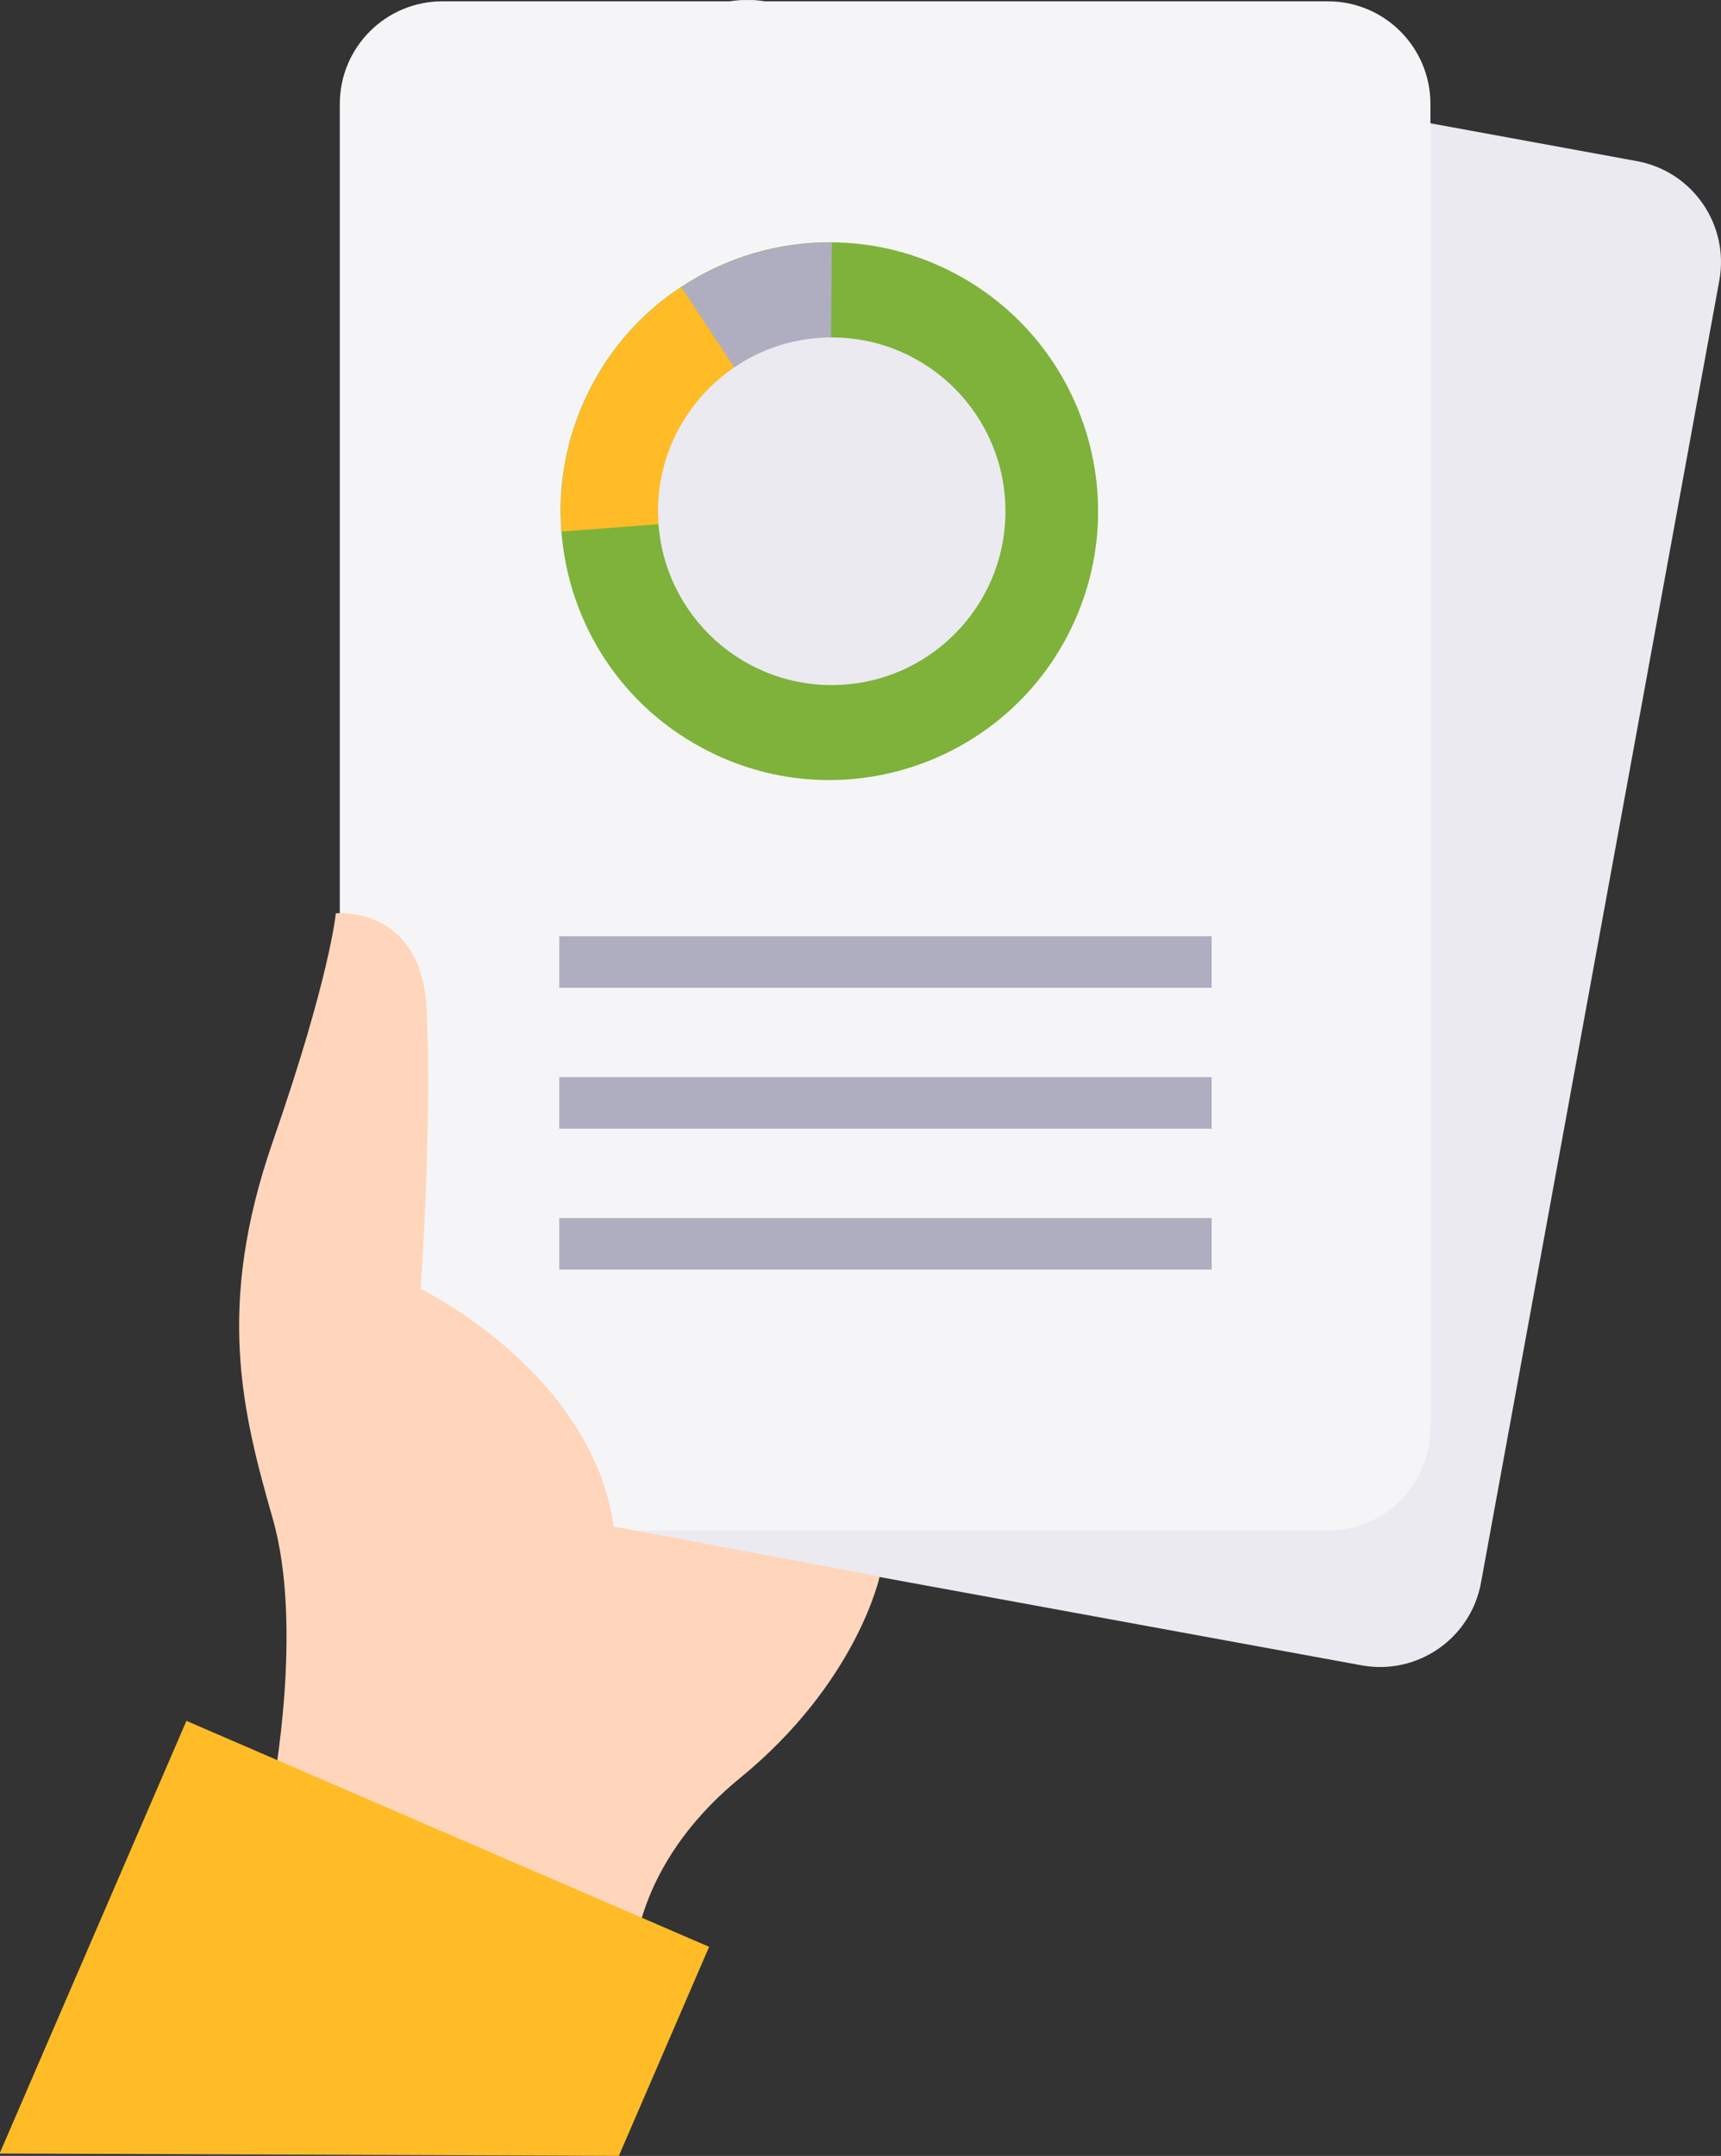 <?xml version="1.0" encoding="UTF-8" standalone="no"?>
<!-- Created with Inkscape (http://www.inkscape.org/) -->

<svg
   xmlns:dc="http://purl.org/dc/elements/1.1/"
   xmlns:cc="http://creativecommons.org/ns#"
   xmlns:rdf="http://www.w3.org/1999/02/22-rdf-syntax-ns#"
   xmlns:svg="http://www.w3.org/2000/svg"
   xmlns="http://www.w3.org/2000/svg"
   xmlns:sodipodi="http://sodipodi.sourceforge.net/DTD/sodipodi-0.dtd"
   xmlns:inkscape="http://www.inkscape.org/namespaces/inkscape"
   width="92.123mm"
   height="115.332mm"
   viewBox="0 0 92.123 115.332"
   version="1.1"
   id="svg3230"
   sodipodi:docname="price-8.svg"
   inkscape:version="0.92.3 (2405546, 2018-03-11)">
  <rect x="0" y="0" width="92.123" height="115.332" fill="#333333" stroke="none"/>
  <defs
     id="defs3224">
    <clipPath
       clipPathUnits="userSpaceOnUse"
       id="clipPath2414">
      <path
         d="m 748.185,1277.208 -0.013,-158.198 80.924,158.198 z"
         id="path2412"
         inkscape:connector-curvature="0" />
    </clipPath>
    <mask
       maskUnits="userSpaceOnUse"
       x="0"
       y="0"
       width="1"
       height="1"
       id="mask2434">
      <g
         id="g2444">
        <g
           clip-path="url(#clipPath2422)"
           id="g2442">
          <g
             id="g2440">
            <g
               id="g2438">
              <path
                 d="M -32768,32767 H 32767 V -32768 H -32768 Z"
                 style="fill:url(#linearGradient2432);stroke:none"
                 id="path2436"
                 inkscape:connector-curvature="0" />
            </g>
          </g>
        </g>
      </g>
    </mask>
    <clipPath
       clipPathUnits="userSpaceOnUse"
       id="clipPath2422">
      <path
         d="M -32768,32767 H 32767 V -32768 H -32768 Z"
         id="path2420"
         inkscape:connector-curvature="0" />
    </clipPath>
    <linearGradient
       x1="0"
       y1="0"
       x2="1"
       y2="0"
       gradientUnits="userSpaceOnUse"
       gradientTransform="matrix(95.342,-128.325,-128.325,-95.342,704.667,1311.124)"
       spreadMethod="pad"
       id="linearGradient2432">
      <stop
         style="stop-opacity:1;stop-color:#ffffff"
         offset="0"
         id="stop2424" />
      <stop
         style="stop-opacity:1;stop-color:#ffffff"
         offset="0.071"
         id="stop2426" />
      <stop
         style="stop-opacity:0.109;stop-color:#ffffff"
         offset="0.756"
         id="stop2428" />
      <stop
         style="stop-opacity:0.109;stop-color:#ffffff"
         offset="1"
         id="stop2430" />
    </linearGradient>
    <linearGradient
       x1="0"
       y1="0"
       x2="1"
       y2="0"
       gradientUnits="userSpaceOnUse"
       gradientTransform="matrix(95.342,-128.325,-128.325,-95.342,704.667,1311.124)"
       spreadMethod="pad"
       id="linearGradient2458">
      <stop
         style="stop-opacity:1;stop-color:#bebecc"
         offset="0"
         id="stop2450" />
      <stop
         style="stop-opacity:1;stop-color:#bebecc"
         offset="0.071"
         id="stop2452" />
      <stop
         style="stop-opacity:1;stop-color:#f6f6f8"
         offset="0.756"
         id="stop2454" />
      <stop
         style="stop-opacity:1;stop-color:#f6f6f8"
         offset="1"
         id="stop2456" />
    </linearGradient>
    <clipPath
       clipPathUnits="userSpaceOnUse"
       id="clipPath2360">
      <path
         d="m 748.298,1282.846 52.667,36 -104.385,0.028 z"
         id="path2358"
         inkscape:connector-curvature="0" />
    </clipPath>
    <mask
       maskUnits="userSpaceOnUse"
       x="0"
       y="0"
       width="1"
       height="1"
       id="mask2380">
      <g
         id="g2390">
        <g
           clip-path="url(#clipPath2368)"
           id="g2388">
          <g
             id="g2386">
            <g
               id="g2384">
              <path
                 d="M -32768,32767 H 32767 V -32768 H -32768 Z"
                 style="fill:url(#linearGradient2378);stroke:none"
                 id="path2382"
                 inkscape:connector-curvature="0" />
            </g>
          </g>
        </g>
      </g>
    </mask>
    <clipPath
       clipPathUnits="userSpaceOnUse"
       id="clipPath2368">
      <path
         d="M -32768,32767 H 32767 V -32768 H -32768 Z"
         id="path2366"
         inkscape:connector-curvature="0" />
    </clipPath>
    <linearGradient
       x1="0"
       y1="0"
       x2="1"
       y2="0"
       gradientUnits="userSpaceOnUse"
       gradientTransform="matrix(140.448,-14.871,-14.871,-140.448,669.851,1311.941)"
       spreadMethod="pad"
       id="linearGradient2378">
      <stop
         style="stop-opacity:1;stop-color:#ffffff"
         offset="0"
         id="stop2370" />
      <stop
         style="stop-opacity:1;stop-color:#ffffff"
         offset="0.071"
         id="stop2372" />
      <stop
         style="stop-opacity:0.109;stop-color:#ffffff"
         offset="0.756"
         id="stop2374" />
      <stop
         style="stop-opacity:0.109;stop-color:#ffffff"
         offset="1"
         id="stop2376" />
    </linearGradient>
    <linearGradient
       x1="0"
       y1="0"
       x2="1"
       y2="0"
       gradientUnits="userSpaceOnUse"
       gradientTransform="matrix(140.448,-14.871,-14.871,-140.448,669.851,1311.941)"
       spreadMethod="pad"
       id="linearGradient2404">
      <stop
         style="stop-opacity:1;stop-color:#bebecc"
         offset="0"
         id="stop2396" />
      <stop
         style="stop-opacity:1;stop-color:#bebecc"
         offset="0.071"
         id="stop2398" />
      <stop
         style="stop-opacity:1;stop-color:#f6f6f8"
         offset="0.756"
         id="stop2400" />
      <stop
         style="stop-opacity:1;stop-color:#f6f6f8"
         offset="1"
         id="stop2402" />
    </linearGradient>
    <clipPath
       clipPathUnits="userSpaceOnUse"
       id="clipPath2306">
      <path
         d="m 616.215,1288.013 31,-1.749 45.249,32.124 -52.634,0.071 z"
         id="path2304"
         inkscape:connector-curvature="0" />
    </clipPath>
    <mask
       maskUnits="userSpaceOnUse"
       x="0"
       y="0"
       width="1"
       height="1"
       id="mask2326">
      <g
         id="g2336">
        <g
           clip-path="url(#clipPath2314)"
           id="g2334">
          <g
             id="g2332">
            <g
               id="g2330">
              <path
                 d="M -32768,32767 H 32767 V -32768 H -32768 Z"
                 style="fill:url(#linearGradient2324);stroke:none"
                 id="path2328"
                 inkscape:connector-curvature="0" />
            </g>
          </g>
        </g>
      </g>
    </mask>
    <clipPath
       clipPathUnits="userSpaceOnUse"
       id="clipPath2314">
      <path
         d="M -32768,32767 H 32767 V -32768 H -32768 Z"
         id="path2312"
         inkscape:connector-curvature="0" />
    </clipPath>
    <linearGradient
       x1="0"
       y1="0"
       x2="1"
       y2="0"
       gradientUnits="userSpaceOnUse"
       gradientTransform="matrix(98.263,-10.404,-10.404,-98.263,600.242,1308.929)"
       spreadMethod="pad"
       id="linearGradient2324">
      <stop
         style="stop-opacity:1;stop-color:#ffffff"
         offset="0"
         id="stop2316" />
      <stop
         style="stop-opacity:1;stop-color:#ffffff"
         offset="0.071"
         id="stop2318" />
      <stop
         style="stop-opacity:0.109;stop-color:#ffffff"
         offset="0.756"
         id="stop2320" />
      <stop
         style="stop-opacity:0.109;stop-color:#ffffff"
         offset="1"
         id="stop2322" />
    </linearGradient>
    <linearGradient
       x1="0"
       y1="0"
       x2="1"
       y2="0"
       gradientUnits="userSpaceOnUse"
       gradientTransform="matrix(98.263,-10.404,-10.404,-98.263,600.242,1308.929)"
       spreadMethod="pad"
       id="linearGradient2350">
      <stop
         style="stop-opacity:1;stop-color:#bebecc"
         offset="0"
         id="stop2342" />
      <stop
         style="stop-opacity:1;stop-color:#bebecc"
         offset="0.071"
         id="stop2344" />
      <stop
         style="stop-opacity:1;stop-color:#f6f6f8"
         offset="0.756"
         id="stop2346" />
      <stop
         style="stop-opacity:1;stop-color:#f6f6f8"
         offset="1"
         id="stop2348" />
    </linearGradient>
    <clipPath
       clipPathUnits="userSpaceOnUse"
       id="clipPath2252">
      <path
         d="m 666.581,1350.208 27.717,-29.361 53.193,29.361 z"
         id="path2250"
         inkscape:connector-curvature="0" />
    </clipPath>
    <mask
       maskUnits="userSpaceOnUse"
       x="0"
       y="0"
       width="1"
       height="1"
       id="mask2272">
      <g
         id="g2282">
        <g
           clip-path="url(#clipPath2260)"
           id="g2280">
          <g
             id="g2278">
            <g
               id="g2276">
              <path
                 d="M -32768,32767 H 32767 V -32768 H -32768 Z"
                 style="fill:url(#linearGradient2270);stroke:none"
                 id="path2274"
                 inkscape:connector-curvature="0" />
            </g>
          </g>
        </g>
      </g>
    </mask>
    <clipPath
       clipPathUnits="userSpaceOnUse"
       id="clipPath2260">
      <path
         d="M -32768,32767 H 32767 V -32768 H -32768 Z"
         id="path2258"
         inkscape:connector-curvature="0" />
    </clipPath>
    <linearGradient
       x1="0"
       y1="0"
       x2="1"
       y2="0"
       gradientUnits="userSpaceOnUse"
       gradientTransform="matrix(108.862,-11.527,-11.527,-108.862,645.72,1343.487)"
       spreadMethod="pad"
       id="linearGradient2270">
      <stop
         style="stop-opacity:1;stop-color:#ffffff"
         offset="0"
         id="stop2262" />
      <stop
         style="stop-opacity:1;stop-color:#ffffff"
         offset="0.071"
         id="stop2264" />
      <stop
         style="stop-opacity:0.109;stop-color:#ffffff"
         offset="0.756"
         id="stop2266" />
      <stop
         style="stop-opacity:0.109;stop-color:#ffffff"
         offset="1"
         id="stop2268" />
    </linearGradient>
    <linearGradient
       x1="0"
       y1="0"
       x2="1"
       y2="0"
       gradientUnits="userSpaceOnUse"
       gradientTransform="matrix(108.862,-11.527,-11.527,-108.862,645.72,1343.487)"
       spreadMethod="pad"
       id="linearGradient2296">
      <stop
         style="stop-opacity:1;stop-color:#bebecc"
         offset="0"
         id="stop2288" />
      <stop
         style="stop-opacity:1;stop-color:#bebecc"
         offset="0.071"
         id="stop2290" />
      <stop
         style="stop-opacity:1;stop-color:#f6f6f8"
         offset="0.756"
         id="stop2292" />
      <stop
         style="stop-opacity:1;stop-color:#f6f6f8"
         offset="1"
         id="stop2294" />
    </linearGradient>
    <clipPath
       clipPathUnits="userSpaceOnUse"
       id="clipPath2198">
      <path
         d="m 667.246,1277.208 80.926,-158.198 -0.014,158.198 z"
         id="path2196"
         inkscape:connector-curvature="0" />
    </clipPath>
    <mask
       maskUnits="userSpaceOnUse"
       x="0"
       y="0"
       width="1"
       height="1"
       id="mask2218">
      <g
         id="g2228">
        <g
           clip-path="url(#clipPath2206)"
           id="g2226">
          <g
             id="g2224">
            <g
               id="g2222">
              <path
                 d="M -32768,32767 H 32767 V -32768 H -32768 Z"
                 style="fill:url(#linearGradient2216);stroke:none"
                 id="path2220"
                 inkscape:connector-curvature="0" />
            </g>
          </g>
        </g>
      </g>
    </mask>
    <clipPath
       clipPathUnits="userSpaceOnUse"
       id="clipPath2206">
      <path
         d="M -32768,32767 H 32767 V -32768 H -32768 Z"
         id="path2204"
         inkscape:connector-curvature="0" />
    </clipPath>
    <linearGradient
       x1="0"
       y1="0"
       x2="1"
       y2="0"
       gradientUnits="userSpaceOnUse"
       gradientTransform="matrix(131.417,-13.915,-13.915,-131.417,635.808,1210.006)"
       spreadMethod="pad"
       id="linearGradient2216">
      <stop
         style="stop-opacity:1;stop-color:#ffffff"
         offset="0"
         id="stop2208" />
      <stop
         style="stop-opacity:1;stop-color:#ffffff"
         offset="0.071"
         id="stop2210" />
      <stop
         style="stop-opacity:0.109;stop-color:#ffffff"
         offset="0.756"
         id="stop2212" />
      <stop
         style="stop-opacity:0.109;stop-color:#ffffff"
         offset="1"
         id="stop2214" />
    </linearGradient>
    <linearGradient
       x1="0"
       y1="0"
       x2="1"
       y2="0"
       gradientUnits="userSpaceOnUse"
       gradientTransform="matrix(131.417,-13.915,-13.915,-131.417,635.808,1210.006)"
       spreadMethod="pad"
       id="linearGradient2242">
      <stop
         style="stop-opacity:1;stop-color:#bebecc"
         offset="0"
         id="stop2234" />
      <stop
         style="stop-opacity:1;stop-color:#bebecc"
         offset="0.071"
         id="stop2236" />
      <stop
         style="stop-opacity:1;stop-color:#f6f6f8"
         offset="0.756"
         id="stop2238" />
      <stop
         style="stop-opacity:1;stop-color:#f6f6f8"
         offset="1"
         id="stop2240" />
    </linearGradient>
    <clipPath
       clipPathUnits="userSpaceOnUse"
       id="clipPath2104">
      <path
         d="m 607.453,1277.21 h 281.41 v -158.2 h -281.41 z"
         id="path2102"
         inkscape:connector-curvature="0" />
    </clipPath>
    <clipPath
       clipPathUnits="userSpaceOnUse"
       id="clipPath2108">
      <path
         d="m 888.863,1276.71 -140.691,-157.7 -140.719,157.7 0.387,0.498 h 280.636 z"
         id="path2106"
         inkscape:connector-curvature="0" />
    </clipPath>
    <mask
       maskUnits="userSpaceOnUse"
       x="0"
       y="0"
       width="1"
       height="1"
       id="mask2124">
      <g
         id="g2134">
        <g
           clip-path="url(#clipPath2112)"
           id="g2132">
          <g
             id="g2130">
            <g
               id="g2128">
              <path
                 d="M -32768,32767 H 32767 V -32768 H -32768 Z"
                 style="fill:url(#linearGradient2122);stroke:none"
                 id="path2126"
                 inkscape:connector-curvature="0" />
            </g>
          </g>
        </g>
      </g>
    </mask>
    <clipPath
       clipPathUnits="userSpaceOnUse"
       id="clipPath2112">
      <path
         d="M -32768,32767 H 32767 V -32768 H -32768 Z"
         id="path2110"
         inkscape:connector-curvature="0" />
    </clipPath>
    <linearGradient
       x1="0"
       y1="0"
       x2="1"
       y2="0"
       gradientUnits="userSpaceOnUse"
       gradientTransform="matrix(281.411,0,0,-281.411,607.453,1198.109)"
       spreadMethod="pad"
       id="linearGradient2122">
      <stop
         style="stop-opacity:1;stop-color:#ffffff"
         offset="0"
         id="stop2114" />
      <stop
         style="stop-opacity:1;stop-color:#ffffff"
         offset="0.071"
         id="stop2116" />
      <stop
         style="stop-opacity:0.109;stop-color:#ffffff"
         offset="0.756"
         id="stop2118" />
      <stop
         style="stop-opacity:0.109;stop-color:#ffffff"
         offset="1"
         id="stop2120" />
    </linearGradient>
    <linearGradient
       x1="0"
       y1="0"
       x2="1"
       y2="0"
       gradientUnits="userSpaceOnUse"
       gradientTransform="matrix(281.411,0,0,-281.411,607.453,1198.109)"
       spreadMethod="pad"
       id="linearGradient2144">
      <stop
         style="stop-opacity:1;stop-color:#bebecc"
         offset="0"
         id="stop2136" />
      <stop
         style="stop-opacity:1;stop-color:#bebecc"
         offset="0.071"
         id="stop2138" />
      <stop
         style="stop-opacity:1;stop-color:#f6f6f8"
         offset="0.756"
         id="stop2140" />
      <stop
         style="stop-opacity:1;stop-color:#f6f6f8"
         offset="1"
         id="stop2142" />
    </linearGradient>
    <clipPath
       clipPathUnits="userSpaceOnUse"
       id="clipPath2414-6">
      <path
         d="m 748.185,1277.208 -0.013,-158.198 80.924,158.198 z"
         id="path2412-9"
         inkscape:connector-curvature="0" />
    </clipPath>
    <mask
       maskUnits="userSpaceOnUse"
       x="0"
       y="0"
       width="1"
       height="1"
       id="mask2434-3">
      <g
         id="g2444-3">
        <g
           clip-path="url(#clipPath2422-6)"
           id="g2442-8">
          <g
             id="g2440-0">
            <g
               id="g2438-5">
              <path
                 d="M -32768,32767 H 32767 V -32768 H -32768 Z"
                 style="fill:url(#linearGradient2432);stroke:none"
                 id="path2436-6"
                 inkscape:connector-curvature="0" />
            </g>
          </g>
        </g>
      </g>
    </mask>
    <clipPath
       clipPathUnits="userSpaceOnUse"
       id="clipPath2422-6">
      <path
         d="M -32768,32767 H 32767 V -32768 H -32768 Z"
         id="path2420-4"
         inkscape:connector-curvature="0" />
    </clipPath>
    <clipPath
       clipPathUnits="userSpaceOnUse"
       id="clipPath2360-6">
      <path
         d="m 748.298,1282.846 52.667,36 -104.385,0.028 z"
         id="path2358-9"
         inkscape:connector-curvature="0" />
    </clipPath>
    <mask
       maskUnits="userSpaceOnUse"
       x="0"
       y="0"
       width="1"
       height="1"
       id="mask2380-8">
      <g
         id="g2390-7">
        <g
           clip-path="url(#clipPath2368-9)"
           id="g2388-2">
          <g
             id="g2386-8">
            <g
               id="g2384-2">
              <path
                 d="M -32768,32767 H 32767 V -32768 H -32768 Z"
                 style="fill:url(#linearGradient2378);stroke:none"
                 id="path2382-9"
                 inkscape:connector-curvature="0" />
            </g>
          </g>
        </g>
      </g>
    </mask>
    <clipPath
       clipPathUnits="userSpaceOnUse"
       id="clipPath2368-9">
      <path
         d="M -32768,32767 H 32767 V -32768 H -32768 Z"
         id="path2366-6"
         inkscape:connector-curvature="0" />
    </clipPath>
    <clipPath
       clipPathUnits="userSpaceOnUse"
       id="clipPath2306-5">
      <path
         d="m 616.215,1288.013 31,-1.749 45.249,32.124 -52.634,0.071 z"
         id="path2304-9"
         inkscape:connector-curvature="0" />
    </clipPath>
    <mask
       maskUnits="userSpaceOnUse"
       x="0"
       y="0"
       width="1"
       height="1"
       id="mask2326-9">
      <g
         id="g2336-1">
        <g
           clip-path="url(#clipPath2314-7)"
           id="g2334-4">
          <g
             id="g2332-9">
            <g
               id="g2330-1">
              <path
                 d="M -32768,32767 H 32767 V -32768 H -32768 Z"
                 style="fill:url(#linearGradient2324);stroke:none"
                 id="path2328-0"
                 inkscape:connector-curvature="0" />
            </g>
          </g>
        </g>
      </g>
    </mask>
    <clipPath
       clipPathUnits="userSpaceOnUse"
       id="clipPath2314-7">
      <path
         d="M -32768,32767 H 32767 V -32768 H -32768 Z"
         id="path2312-5"
         inkscape:connector-curvature="0" />
    </clipPath>
    <clipPath
       clipPathUnits="userSpaceOnUse"
       id="clipPath2252-9">
      <path
         d="m 666.581,1350.208 27.717,-29.361 53.193,29.361 z"
         id="path2250-6"
         inkscape:connector-curvature="0" />
    </clipPath>
    <mask
       maskUnits="userSpaceOnUse"
       x="0"
       y="0"
       width="1"
       height="1"
       id="mask2272-1">
      <g
         id="g2282-0">
        <g
           clip-path="url(#clipPath2260-0)"
           id="g2280-4">
          <g
             id="g2278-2">
            <g
               id="g2276-2">
              <path
                 d="M -32768,32767 H 32767 V -32768 H -32768 Z"
                 style="fill:url(#linearGradient2270);stroke:none"
                 id="path2274-2"
                 inkscape:connector-curvature="0" />
            </g>
          </g>
        </g>
      </g>
    </mask>
    <clipPath
       clipPathUnits="userSpaceOnUse"
       id="clipPath2260-0">
      <path
         d="M -32768,32767 H 32767 V -32768 H -32768 Z"
         id="path2258-5"
         inkscape:connector-curvature="0" />
    </clipPath>
    <clipPath
       clipPathUnits="userSpaceOnUse"
       id="clipPath2198-0">
      <path
         d="m 667.246,1277.208 80.926,-158.198 -0.014,158.198 z"
         id="path2196-4"
         inkscape:connector-curvature="0" />
    </clipPath>
    <mask
       maskUnits="userSpaceOnUse"
       x="0"
       y="0"
       width="1"
       height="1"
       id="mask2218-0">
      <g
         id="g2228-9">
        <g
           clip-path="url(#clipPath2206-5)"
           id="g2226-1">
          <g
             id="g2224-9">
            <g
               id="g2222-6">
              <path
                 d="M -32768,32767 H 32767 V -32768 H -32768 Z"
                 style="fill:url(#linearGradient2216);stroke:none"
                 id="path2220-2"
                 inkscape:connector-curvature="0" />
            </g>
          </g>
        </g>
      </g>
    </mask>
    <clipPath
       clipPathUnits="userSpaceOnUse"
       id="clipPath2206-5">
      <path
         d="M -32768,32767 H 32767 V -32768 H -32768 Z"
         id="path2204-4"
         inkscape:connector-curvature="0" />
    </clipPath>
    <clipPath
       clipPathUnits="userSpaceOnUse"
       id="clipPath2104-2">
      <path
         d="m 607.453,1277.21 h 281.41 v -158.2 h -281.41 z"
         id="path2102-9"
         inkscape:connector-curvature="0" />
    </clipPath>
    <clipPath
       clipPathUnits="userSpaceOnUse"
       id="clipPath2108-4">
      <path
         d="m 888.863,1276.71 -140.691,-157.7 -140.719,157.7 0.387,0.498 h 280.636 z"
         id="path2106-3"
         inkscape:connector-curvature="0" />
    </clipPath>
    <mask
       maskUnits="userSpaceOnUse"
       x="0"
       y="0"
       width="1"
       height="1"
       id="mask2124-5">
      <g
         id="g2134-1">
        <g
           clip-path="url(#clipPath2112-4)"
           id="g2132-7">
          <g
             id="g2130-4">
            <g
               id="g2128-3">
              <path
                 d="M -32768,32767 H 32767 V -32768 H -32768 Z"
                 style="fill:url(#linearGradient2122);stroke:none"
                 id="path2126-1"
                 inkscape:connector-curvature="0" />
            </g>
          </g>
        </g>
      </g>
    </mask>
    <clipPath
       clipPathUnits="userSpaceOnUse"
       id="clipPath2112-4">
      <path
         d="M -32768,32767 H 32767 V -32768 H -32768 Z"
         id="path2110-6"
         inkscape:connector-curvature="0" />
    </clipPath>
    <clipPath
       clipPathUnits="userSpaceOnUse"
       id="clipPath1982">
      <path
         d="m 1169.579,1237.381 c -6.508,0 -11.833,-5.744 -11.833,-12.765 v 0 -81.855 c 0,-7.02 5.325,-12.764 11.833,-12.764 v 0 h 57.079 v 107.384 z"
         id="path1980"
         inkscape:connector-curvature="0" />
    </clipPath>
    <mask
       maskUnits="userSpaceOnUse"
       x="0"
       y="0"
       width="1"
       height="1"
       id="mask2002">
      <g
         id="g2012">
        <g
           clip-path="url(#clipPath1990)"
           id="g2010">
          <g
             id="g2008">
            <g
               id="g2006">
              <path
                 d="M -32768,32767 H 32767 V -32768 H -32768 Z"
                 style="fill:url(#linearGradient2000);stroke:none"
                 id="path2004"
                 inkscape:connector-curvature="0" />
            </g>
          </g>
        </g>
      </g>
    </mask>
    <clipPath
       clipPathUnits="userSpaceOnUse"
       id="clipPath1990">
      <path
         d="M -32768,32767 H 32767 V -32768 H -32768 Z"
         id="path1988"
         inkscape:connector-curvature="0" />
    </clipPath>
    <linearGradient
       x1="0"
       y1="0"
       x2="1"
       y2="0"
       gradientUnits="userSpaceOnUse"
       gradientTransform="matrix(68.912,0,0,-68.912,1157.746,1183.689)"
       spreadMethod="pad"
       id="linearGradient2000">
      <stop
         style="stop-opacity:1;stop-color:#ffffff"
         offset="0"
         id="stop1992" />
      <stop
         style="stop-opacity:1;stop-color:#ffffff"
         offset="0.071"
         id="stop1994" />
      <stop
         style="stop-opacity:0.109;stop-color:#ffffff"
         offset="0.756"
         id="stop1996" />
      <stop
         style="stop-opacity:0.109;stop-color:#ffffff"
         offset="1"
         id="stop1998" />
    </linearGradient>
    <linearGradient
       x1="0"
       y1="0"
       x2="1"
       y2="0"
       gradientUnits="userSpaceOnUse"
       gradientTransform="matrix(68.912,0,0,-68.912,1157.746,1183.689)"
       spreadMethod="pad"
       id="linearGradient2026">
      <stop
         style="stop-opacity:1;stop-color:#bebecc"
         offset="0"
         id="stop2018" />
      <stop
         style="stop-opacity:1;stop-color:#bebecc"
         offset="0.071"
         id="stop2020" />
      <stop
         style="stop-opacity:1;stop-color:#f6f6f8"
         offset="0.756"
         id="stop2022" />
      <stop
         style="stop-opacity:1;stop-color:#f6f6f8"
         offset="1"
         id="stop2024" />
    </linearGradient>
    <clipPath
       clipPathUnits="userSpaceOnUse"
       id="clipPath2896">
      <path
         d="m 1605.05,1320.92 h 65.56 v -7.97 h -65.56 z"
         id="path2894"
         inkscape:connector-curvature="0" />
    </clipPath>
    <clipPath
       clipPathUnits="userSpaceOnUse"
       id="clipPath2880">
      <path
         d="m 1643.71,1250.85 h 34.25 v -41.34 h -34.25 z"
         id="path2878"
         inkscape:connector-curvature="0" />
    </clipPath>
    <clipPath
       clipPathUnits="userSpaceOnUse"
       id="clipPath2864">
      <path
         d="m 1601.71,1250.85 h 34.25 v -41.34 h -34.25 z"
         id="path2862"
         inkscape:connector-curvature="0" />
    </clipPath>
    <clipPath
       clipPathUnits="userSpaceOnUse"
       id="clipPath2848">
      <path
         d="m 1643.71,1302.85 h 34.25 v -41.34 h -34.25 z"
         id="path2846"
         inkscape:connector-curvature="0" />
    </clipPath>
    <clipPath
       clipPathUnits="userSpaceOnUse"
       id="clipPath2832">
      <path
         d="m 1601.71,1302.85 h 34.25 v -41.34 h -34.25 z"
         id="path2830"
         inkscape:connector-curvature="0" />
    </clipPath>
    <clipPath
       clipPathUnits="userSpaceOnUse"
       id="clipPath1946">
      <path
         d="m 327.763,495.94 h 68.5 v -39.76 h -68.5 z"
         id="path1944"
         inkscape:connector-curvature="0" />
    </clipPath>
    <clipPath
       clipPathUnits="userSpaceOnUse"
       id="clipPath26">
      <path
         d="m 327.763,495.94 h 34.5 v -20.13 h -34.5 z"
         id="path24"
         inkscape:connector-curvature="0" />
    </clipPath>
    <clipPath
       clipPathUnits="userSpaceOnUse"
       id="clipPath1130">
      <path
         d="m 871.763,495.94 h 68.5 v -39.76 h -68.5 z"
         id="path1128"
         inkscape:connector-curvature="0" />
    </clipPath>
    <clipPath
       clipPathUnits="userSpaceOnUse"
       id="clipPath954">
      <path
         d="m 837.763,495.94 h 102.5 v -59.39 h -102.5 z"
         id="path952"
         inkscape:connector-curvature="0" />
    </clipPath>
    <clipPath
       clipPathUnits="userSpaceOnUse"
       id="clipPath938">
      <path
         d="m 905.763,495.94 h 34.5 v -20.13 h -34.5 z"
         id="path936"
         inkscape:connector-curvature="0" />
    </clipPath>
  </defs>
  <sodipodi:namedview
     id="base"
     pagecolor="#ffffff"
     bordercolor="#666666"
     borderopacity="1.0"
     inkscape:pageopacity="0.0"
     inkscape:pageshadow="2"
     inkscape:zoom="0.7"
     inkscape:cx="35.295458"
     inkscape:cy="296.79735"
     inkscape:document-units="mm"
     inkscape:current-layer="layer1"
     showgrid="false"
     inkscape:window-width="1920"
     inkscape:window-height="1056"
     inkscape:window-x="0"
     inkscape:window-y="0"
     inkscape:window-maximized="1"
     fit-margin-top="0"
     fit-margin-left="0"
     fit-margin-right="0"
     fit-margin-bottom="0" />
  <g
     inkscape:label="Layer 1"
     inkscape:groupmode="layer"
     id="layer1"
     transform="translate(-495.551,227.893)">
    <g
       id="g1964"
       transform="matrix(0.353,0,0,-0.353,587.583,-212.882)">
      <path
         d="m 0,0 -36.141,-197.351 c -1.545,-8.435 -9.65,-14.051 -18.108,-12.502 l -132.066,24.186 c -8.458,1.549 -14.046,9.672 -12.502,18.107 l 36.142,197.351 c 1.549,8.459 9.649,14.051 18.107,12.502 L -12.502,18.108 C -4.044,16.559 1.549,8.458 0,0"
         style="fill:#ebeaf1;fill-opacity:1;fill-rule:nonzero;stroke:none"
         id="path1966"
         inkscape:connector-curvature="0" />
    </g>
    <g
       id="g1972"
       transform="matrix(0.353,0,0,-0.353,572.12,-222.33)">
      <path
         d="m 0,0 v -200.633 c 0,-8.575 -6.961,-15.559 -15.559,-15.559 h -134.262 c -8.599,0 -15.56,6.984 -15.56,15.559 V 0 c 0,8.599 6.961,15.559 15.56,15.559 H -15.559 C -6.961,15.559 0,8.599 0,0"
         style="fill:#f5f5f7;fill-opacity:1;fill-rule:nonzero;stroke:none"
         id="path1974"
         inkscape:connector-curvature="0" />
    </g>
    <path
       d="m 560.41,-175.051 h -34.923 v -2.758 h 34.923 z"
       style="fill:#afaec1;fill-opacity:1;fill-rule:nonzero;stroke:none;stroke-width:0.353"
       id="path2696"
       inkscape:connector-curvature="0" />
    <path
       d="m 560.41,-167.512 h -34.923 v -2.758 h 34.923 z"
       style="fill:#afaec1;fill-opacity:1;fill-rule:nonzero;stroke:none;stroke-width:0.353"
       id="path2698"
       inkscape:connector-curvature="0" />
    <path
       d="m 560.41,-159.974 h -34.923 v -2.758 h 34.923 z"
       style="fill:#afaec1;fill-opacity:1;fill-rule:nonzero;stroke:none;stroke-width:0.353"
       id="path2700"
       inkscape:connector-curvature="0" />
    <g
       id="g2798"
       transform="matrix(0.353,0,0,-0.353,552.821,-194.134)">
      <path
         d="m 0,0 c -10.054,-20.132 -34.509,-28.344 -54.641,-18.291 -13.328,6.626 -21.412,19.544 -22.46,33.384 -0.563,7.086 0.742,14.402 4.144,21.232 3.3,6.677 8.211,12.023 14.018,15.835 6.753,4.451 14.71,6.83 22.819,6.753 6.011,-0.051 12.074,-1.407 17.804,-4.272 C 1.816,44.613 10.028,20.158 0,0"
         style="fill:#7eb23b;fill-opacity:1;fill-rule:nonzero;stroke:none"
         id="path2800"
         inkscape:connector-curvature="0" />
    </g>
    <g
       id="g2802"
       transform="matrix(0.353,0,0,-0.353,539.952,-200.541)">
      <path
         d="m 0,0 -40.623,-3.07 c -0.562,7.086 0.742,14.402 4.145,21.232 3.299,6.677 8.211,12.024 14.018,15.835 z"
         style="fill:#ffbc27;fill-opacity:1;fill-rule:nonzero;stroke:none"
         id="path2804"
         inkscape:connector-curvature="0" />
    </g>
    <g
       id="g2806"
       transform="matrix(0.353,0,0,-0.353,540.079,-214.917)">
      <path
         d="m 0,0 -0.358,-40.751 -22.46,33.998 C -16.065,-2.302 -8.109,0.077 0,0"
         style="fill:#afaec1;fill-opacity:1;fill-rule:nonzero;stroke:none"
         id="path2808"
         inkscape:connector-curvature="0" />
    </g>
    <g
       id="g2810"
       transform="matrix(0.353,0,0,-0.353,549.371,-200.543)">
      <path
         d="m 0,0 c 0,-14.548 -11.793,-26.341 -26.341,-26.341 -14.547,0 -26.341,11.793 -26.341,26.341 0,14.548 11.794,26.341 26.341,26.341 C -11.793,26.341 0,14.548 0,0"
         style="fill:#ebeaf1;fill-opacity:1;fill-rule:nonzero;stroke:none"
         id="path2812"
         inkscape:connector-curvature="0" />
    </g>
    <g
       id="g2814"
       transform="matrix(0.353,0,0,-0.353,513.526,-179.033)">
      <path
         d="m 0,0 c 0,0 13.036,1.345 13.783,-14.631 0.832,-17.795 -0.915,-42.292 -0.915,-42.292 0,0 25.89,-12.463 29.282,-36 l 40.321,-7.574 c 0,0 -3.395,-16.026 -21.192,-30.563 -16.495,-13.472 -16.114,-28.395 -16.114,-28.395 l -54.707,26.929 c 0,0 4.665,24.385 0,40.712 -4.665,16.327 -8.694,32.23 0,57.251 C -0.848,-9.542 0,0 0,0"
         style="fill:#ffd6bb;fill-opacity:1;fill-rule:nonzero;stroke:none"
         id="path2816"
         inkscape:connector-curvature="0" />
    </g>
    <g
       id="g2818"
       transform="matrix(0.353,0,0,-0.353,528.677,-112.561)">
      <path
         d="m 0,0 -93.9,0.361 28.329,65.567 79.26,-34.245 z"
         style="fill:#ffbc27;fill-opacity:1;fill-rule:nonzero;stroke:none"
         id="path2820"
         inkscape:connector-curvature="0" />
    </g>
  </g>
</svg>
